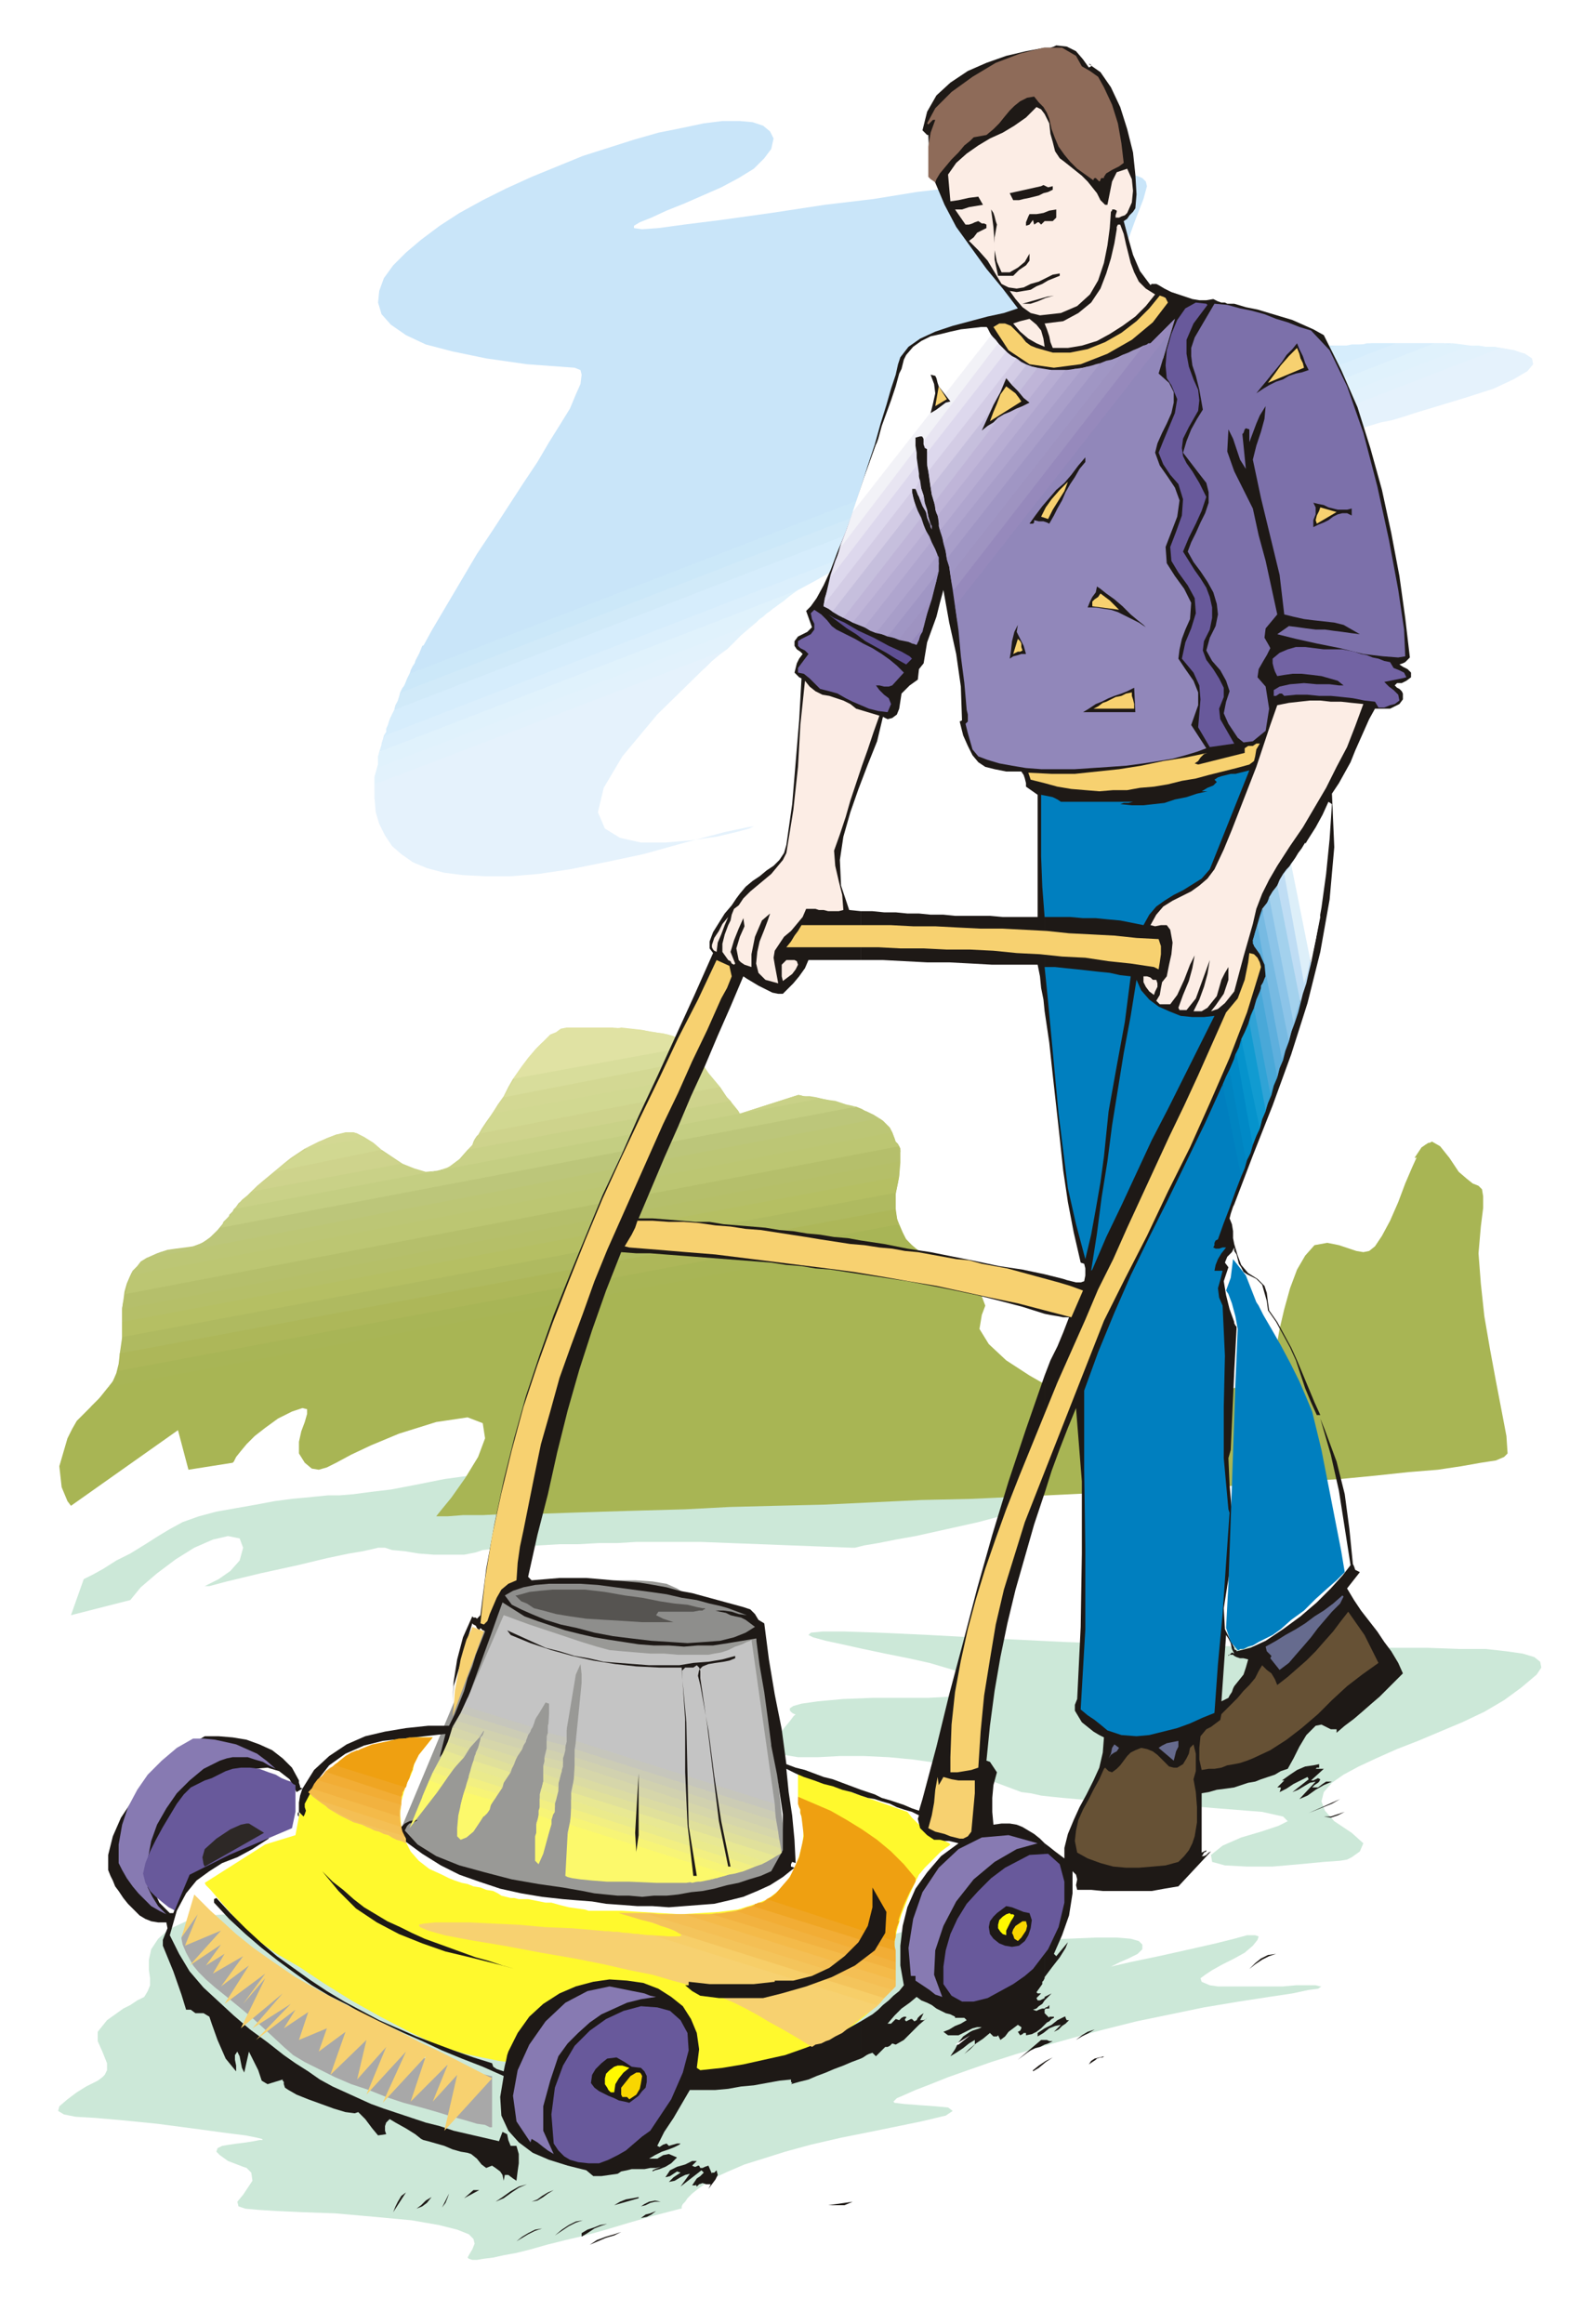 <svg xmlns="http://www.w3.org/2000/svg" fill-rule="evenodd" height="1.997in" preserveAspectRatio="none" stroke-linecap="round" viewBox="0 0 1372 1997" width="1.372in"><style>.brush0{fill:#fff}.pen1{stroke:none}.brush2{fill:#cce8d8}.brush3{fill:#a8b554}.brush19{fill:#e0e2a3}.brush20{fill:#c9e5f9}.brush21{fill:#cce8f9}.brush22{fill:#d1eaf9}.brush23{fill:#d6edfc}.brush24{fill:#dbeffc}.brush25{fill:#e0f2fc}.brush26{fill:#e2f2fc}.brush27{fill:#e5f2fc}.brush31{fill:#1e1916}.brush33{fill:#fcede5}.brush34{fill:#f7d170}.brush35{fill:#68599b}.brush37{fill:#9187ba}.brush50{fill:#7263a3}.brush52{fill:#007fbf}.brush65{fill:#666b8e}.brush66{fill:#665135}.brush67{fill:#877ab2}.brush68{fill:#fff900}.brush69{fill:#f9d600}.brush78{fill:#efa011}.brush79{fill:#c4c4c4}.brush90{fill:#fcf96b}</style><path class="pen1 brush0" d="M0 0h1372v1997H0V0z"/><path class="pen1 brush2" d="m112 1375 9-11 14-12 16-12 16-10 16-7 13-3 10 2 3 8-3 11-8 9-10 7-8 4-4 2h4l15-4 29-7 32-7 25-6 19-4 12-2 9-2 4-1h6l6 2 11 1 12 2 13 1h26l10-2 6-2 9-1 12-1 13-1 15-1 17-1h16l18-1h16l16-1h55l130 5h3l8-2 12-2 15-3 17-3 18-4 18-4 18-4 15-4 13-4 8-4 4-4-2-3-9-2-17-2-26-1-29-1H675l-20 1h-33l-14 1h-12l-10 1h-8l-5 1h-5l-1-1-2-1-4-3-5-2-6-2-8-1-8 1-10 2-13 3-17 2-20 3-21 2-20 1-16 2-11 1h-4l2-2 5-4 6-5 5-6 1-5-5-3-12-1-22 3-25 5-21 4-17 2-15 2-12 1h-10l-10 1-10 1-11 1-15 2-16 3-17 3-17 3-15 4-14 5-11 6-10 6-11 7-13 8-12 6-11 7-9 5-6 3-2 1-11 31 51-13z"/><path class="pen1 brush3" d="m93 1192 686-127 10 11 13 9 13 8 12 7 10 7 7 7 3 8-3 8-2 12 8 13 15 14 20 13 21 12 18 10 14 7 5 2 6-1 17-1 23-3 27-4 27-6 24-7 19-9 8-10 3-13 3-17 4-17 5-18 6-16 7-12 8-9 11-2 10 2 9 3 6 2 6 1 5-1 5-4 6-9 7-13 7-16 6-16 6-14 5-11 6-8 6-3 7 4 8 10 8 12 7 6 5 4 5 2 3 3 1 6v10l-2 16-2 23 2 26 3 28 5 29 5 27 5 26 4 21 1 15-3 3-7 3-13 2-17 3-20 3-25 2-28 3-31 3-34 2-36 2-38 3-39 2-42 2-42 2-42 2-43 2-44 1-42 2-42 2-42 1-39 1-38 2-36 1-34 1-31 1-28 1h-25l-20 1h-17l-13 1h-10l4-5 9-11 12-17 11-18 6-16-2-13-13-5-27 4-32 10-24 10-17 8-13 7-8 4-7 2-6-1-6-5-5-8v-10l2-9 3-8 2-7v-4l-4-1-9 3-12 6-11 8-9 7-7 7-5 6-4 5-2 4-1 1-38 6-9-34-92 65-3-4-5-12-2-18 7-24 4-8 4-7 5-5 5-5 5-5 4-4 4-5 4-5z"/><path class="pen1 brush3" d="m1242 991-26 4 6-9 6-4 7 2 7 7zm-452 84L78 1209l7-7 7-7 5-8 5-9 671-126 3 7 3 6 5 5 6 5z"/><path class="pen1" style="fill:#a8b556" d="M779 1065 93 1192l4-5 3-7 2-8 1-9 667-124 1 7 1 7 3 6 4 6z"/><path class="pen1" style="fill:#adb759" d="m773 1052-671 126v-4l1-3v-8l1-3 1-3v-8l665-124v16l1 6 2 5z"/><path class="pen1" style="fill:#afba60" d="m770 1039-667 124 1-7 1-7v-13l668-125-1 5-1 5-1 5v13z"/><path class="pen1" style="fill:#b5bf63" d="m770 1025-665 124v-24l668-127v11l-1 7-2 9z"/><path class="pen1" style="fill:#b5bf68" d="m773 1011-668 125v-12l1-6 2-6 665-127 1 2v12l-1 12z"/><path class="pen1" style="fill:#b5bf6b" d="m773 998-668 127 1-7 1-8 2-7 3-7 655-123 3 9 3 3 1 4-1 9z"/><path class="pen1" style="fill:#bcc672" d="m773 985-665 127 2-9 3-9 6-7 7-6h2l628-120 3 2 3 3 3 3 2 4 2 5 1 3 2 2 1 2z"/><path class="pen1" style="fill:#bcc675" d="m767 973-655 123 2-4 4-4 3-4 5-3 9-4 9-3 7-1 8-1 7-1 8-3 7-5 9-8 546-104 5 2 5 3 5 2 4 3 4 3 3 3 3 3 2 3z"/><path class="pen1" style="fill:#bcc67a" d="m756 961-628 120 10-5 8-2 9-1 8-1 7-2 9-5 8-8 10-12v-1l2-2 1-1 1-2 504-95 6 1 6 2 7 2 7 2 7 2 7 2 6 3 5 3z"/><path class="pen1" style="fill:#c4ce82" d="m736 951-546 104 1-2 1-3 2-2 3-3 4-5 4-6 6-5 5-5 129-24 7 3 6 3 7 1h8l7-1 7-4 8-6 7-8 226-42 3 5 3 3 1 2 1 1 50-16h1l4 1h5l6 1 8 2 8 1 9 3 9 2z"/><path class="pen1" style="fill:#c9d187" d="m705 944-504 95 4-4 3-4 5-4 4-4 5-4 4-4 5-4 5-4 92-19 9 6 9 6 10 4 10 3 10-1 10-3 10-7 10-12 1-3 1-2 2-3 3-2 206-40 6 9 6 7 4 5 1 2 50-16h1l4 1 6 1 8 1z"/><path class="pen1" d="m628 946-226 42 1-1 1-1 1-1 1-1 4-7 4-7 4-6 5-7 186-34 5 6 5 6 4 6 5 5zm-283 54-129 24 5-5 6-5 6-5 6-5 6-5 5-4 6-4 6-4 52-9 3 2 3 3 4 3 4 3 4 3 4 2 4 3 5 3z" style="fill:#ced38c"/><path class="pen1" d="m619 934-206 40 5-8 5-9 5-7 5-7 169-33 3 6 4 6 5 6 5 6zm-291 54-92 19 9-7 10-7 9-6 9-5 8-4 8-3 7-1 5-1 6 1 6 3 8 5 7 6z" style="fill:#d1d891"/><path class="pen1" d="m609 923-186 34 5-8 5-7 4-8 4-7 154-28h1l1 2 1 1 1 1 2 5 2 5 3 5 3 5zm-295 55-52 9 6-3 6-3 5-2 5-2 5-2 4-1 4-1h7l3 1 3 2 4 2z" style="fill:#d3d893"/><path class="pen1" style="fill:#d8dd9b" d="m602 910-169 33 5-9 5-8 5-8 5-6 121-23 8 3 7 3 6 3 4 5v2l1 1 1 2 1 2z"/><path class="pen1 brush19" d="m595 899-154 28 7-10 6-8 6-7 6-6 68-13 9 1 9 1 9 2 9 1 8 2 7 3 5 3 5 3z"/><path class="pen1 brush19" d="m574 889-121 23 4-6 4-5 4-4 4-4 4-4 5-2 4-3 5-1h39l12 1 12 1 13 2 11 2z"/><path class="pen1 brush20" d="M1037 301 359 564l12-22 13-22 13-22 13-22 14-21 13-20 13-20 12-18 10-17 10-16 8-13 5-12 4-9 1-8-1-4-5-2-41-3-35-5-29-6-23-6-17-8-13-9-8-9-3-10 1-10 4-11 8-11 11-11 13-11 16-12 17-11 20-11 20-10 22-10 22-9 22-9 22-7 22-7 21-6 20-4 19-4 16-2h15l11 1 9 3 6 5 3 6-2 9-6 8-9 9-13 8-15 8-16 7-16 7-15 6-13 6-10 4-5 3v2l7 1 14-1 22-3 32-4 43-6 46-7 42-5 37-6 34-4 30-4 26-3 23-3 19-1 17-1 14-1 11 1 9 1 6 1 5 2 3 3 1 4-3 11-7 18-8 22-6 24 1 24 10 20 24 15 40 7z"/><path class="pen1 brush20" d="m363 555 660-254h30L355 572l3-4 2-4 1-4 2-5z"/><path class="pen1 brush20" d="m359 564 678-263h34L352 579l2-3 2-4 1-4 2-4z"/><path class="pen1 brush20" d="m355 572 698-271h21l6-1 6-1h5L349 588l1-4 2-4 1-4 2-4z"/><path class="pen1 brush21" d="m352 579 719-278 5-1h5l5-1h5l5-1h15L345 595l1-3 2-4 2-5 2-4z"/><path class="pen1 brush21" d="m349 588 742-289h5l5-1h28L342 602l1-3 1-4 2-4 3-3z"/><path class="pen1 brush22" d="m345 595 766-297h28l4-1h5L339 610l1-4 2-3 1-4 2-4z"/><path class="pen1 brush22" d="m342 602 787-304h5l5-1h26L335 618l2-4 2-4 1-4 2-4z"/><path class="pen1 brush23" d="m339 610 809-313h9l5-1h9l4-1h8L332 626l2-4 2-4 1-4 2-4z"/><path class="pen1 brush23" d="m335 618 830-321 5-1h4l5-1h21L331 632l1-3 1-4 1-4 1-3z"/><path class="pen1 brush23" d="m332 626 851-331h34L328 639l1-3 1-4 2-3v-3z"/><path class="pen1 brush24" d="m331 632 869-337h33L844 447l-24 7-22 6-22 7-21 8-20 7-18 8-16 9-15 8-360 139 1-3 1-3 1-4 2-4z"/><path class="pen1 brush24" d="m328 639 889-344h32L895 433l-18 5-18 4-18 5-17 5-17 5-16 5-16 5-15 5-14 6-14 5-13 6-12 6-12 7-11 6-9 7-9 7-341 131v-3l2-3 1-4v-4z"/><path class="pen1 brush25" d="m326 646 360-139-7 5-6 5-6 4-5 4-3 2-3 3-3 2-3 3-326 125 1-3v-7l1-4zm518-199 389-152h8l4 1h7l4 1h7L939 422l-12 3-13 3-12 3-12 3-11 3-12 3-12 3-11 4z"/><path class="pen1 brush25" d="m325 653 341-131-2 1-1 1-1 1-7 5-6 5-6 5-6 5-315 122 1-3 1-3 1-4v-4zm570-220 354-138 8 1 7 1h7l6 1-295 115-11 2-11 3-11 2-11 3-11 2-11 3-10 2-11 3z"/><path class="pen1 brush26" d="m324 660 326-125-6 5-7 6-6 6-6 6-303 116v-6l1-4 1-4zm615-238 324-125 7 1h14l6 1-269 104-10 3-10 2-11 3-10 2-10 2-11 2-10 3-10 2z"/><path class="pen1 brush26" d="m322 667 315-122-6 7-7 6-6 5-6 5-290 112v-13zm660-254 295-115h7l6 1 6 1 5 1-238 92-10 2-10 3-10 2-10 3-11 2-10 3-10 2-10 3z"/><path class="pen1 brush27" d="m322 674 303-116-7 5-6 5-6 6-7 5-277 108v-13zm699-271 269-104 6 1 6 1 5 2 4 1-207 79-10 3-10 2-10 3-11 2-10 2-11 3-10 2-11 3z"/><path class="pen1 brush27" d="m322 680 290-112-47 46-30 36-16 27-5 21 6 14 13 8 18 4h21l23-2 21-3 17-4 11-3 4-2-6 1-19 4-34 9-36 10-33 7-30 6-27 4-24 2h-22l-19-1-16-2-15-4-12-5-10-7-8-7-6-9-5-10-3-10-1-12v-6zm741-287 238-92 10 3 6 4 1 5-5 6-12 7-17 8-25 8-33 10-10 3-9 3-10 3-10 2-10 3-10 3-11 2-10 3-10 2-11 3-10 2-10 2-11 3-10 2-11 3-10 2z"/><path class="pen1 brush2" d="M684 1473h-1l-2-1-2-2v-2l3-2 7-2 14-2 22-2 26-1h47l19-1 15-1 9-3 2-5-6-7-8-4-13-4-17-5-18-4-20-4-19-4-18-4-14-3-11-3-4-2 2-2 10-1h19l30 1 43 2 55 3 61 3 57 2 53 1 49 1h45l40 1h68l27 1h23l18 2 14 2 10 3 5 4 1 5-4 6-13 11-15 11-17 10-19 9-19 8-19 8-18 7-18 8-15 7-13 7-10 7-7 8-2 8 3 8 8 9 15 10 10 9-3 7-7 5-4 2-6 1-14 1-21 2-23 2h-22l-19-1-11-3-1-6 10-8 16-7 17-5 15-5 8-4-4-4-18-4-38-3-24-2-21-1-19-1-17-1-15-1-14-1-12-1-11-1-10-1-9-1-9-2-8-1-8-3-8-3-8-3-9-4-19-7-20-5-21-3-21-2-21-1h-21l-19 1h-17l-12-2-5-4-1-6 2-7 4-6 5-6 3-4 2-2zm-511 357-38-5-30-3-23-2-17-1-10-2-5-3 1-4 7-6 8-6 8-5 6-3 4-2 4-3 2-2 2-4v-6l-4-10-4-9v-8l8-10 7-5 7-5 6-3 6-4 6-3 3-5 2-5v-6l-1-7v-9l2-9 6-9 9-8 15-7 20-5 27-2h16l17-1 18-1h18l19-1 18-1h18l18-1h31l14 1h11l10 2 7 1 4 2 1 3-2 3-6 3-9 2-11 3-13 3-12 2-12 2-10 2-8 1-5 1v1l4 1h10l17-1 24-1 33-2 35-2 32-3 28-3 25-2 21-3 19-2 16-2 13-2 11-1 8-1h12l3 2 2 2 1 4v4l1 9 4 7 6 6 9 3 9 2h10l11-2 10-3 13-5 16-6 17-5 17-5 15-3 11-1 7 1-1 5-6 5-9 4-9 3h-5 1l10-1 21-2 36-2 39-2 32-1 24-1h18l12 1 7 2 3 3v4l-4 4-8 4-7 3-6 3-2 1 4-1 13-3 24-5 27-6 22-5 16-4 11-3h7l3 1-1 3-4 5-7 6-9 5-10 5-9 5-6 4-4 3 1 3 7 3 7 1h56l11-1h17l4 1h1l-3 2-8 1-14 3-20 3-26 4-30 5-29 6-29 6-28 7-26 7-25 7-24 7-22 7-20 7-17 6-15 6-13 5-9 4-7 3-3 3 1 1 8 1 13 1 14 1 11 1 4 3-6 4-21 5-39 8-30 6-26 6-22 6-19 6-16 5-14 6-11 5-8 5-7 5-5 4-4 4-2 3-2 2-1 2v2h-1l-23 6-21 6-20 6-18 5-17 4-16 4-14 4-12 3-11 2-9 2-8 1-6 1h-4l-3-1-1-1 1-2 3-5 2-5-1-4-4-4-10-4-16-4-23-4-32-3-34-3-28-1-22-1-16-1-11-1-6-2-1-4 5-6 8-12-1-7-4-4-3-1-13-5-7-5-3-3 1-3 4-2 6-1 7-1 8-1 6-1 5-1h3l-1-1-4-1-10-2-16-2-22-3z"/><path class="pen1" style="fill:#999996" d="m345 1571 82-196 1-1 3-1 5-2 6-3 7-2 8-2 8-1 9-1h11l13-2 16-1 16-1h16l15 1 12 2 9 4 8 5 10 4 10 4 10 3 9 3 7 2 5 2h2l16 48 17 161-2 2-4 4-8 6-10 7-12 7-13 6-16 4-16 2h-19l-21-2-23-2-23-2-22-2-18-3-15-2-8-1-8-2-11-3-14-5-14-5-14-5-12-5-8-3-3-1-17-21z"/><path class="pen1" style="fill:#a8a8a8" d="M423 1828h-2l-4-2-7-1-10-3-11-3-13-4-14-4-15-4-15-5-15-6-15-5-14-6-14-7-12-6-10-6-8-7-14-13-12-11-12-10-11-9-10-8-8-7-6-6-5-6-6-11-3-7-1-5v-1l7-20 4-13 3 3 9 8 12 12 15 15 16 15 16 15 15 13 12 9 12 7 16 9 18 8 19 8 18 8 15 6 12 4 7 2 5 1 6 2 7 1 7 2 6 2 5 1 4 1h1v44z"/><path class="pen1" style="fill:#fff92d" d="m713 1753-13 5-16 6-19 5-19 5-19 5-17 3-15 2h-15l-8-1h-21l-12-1-14-1-15-1-16-1-16-2-17-2-16-2-16-2-15-3-14-3-13-4-12-4-23-11-25-13-25-14-24-15-21-14-19-11-13-9-7-5-4-4-6-6-7-8-7-8-7-8-6-7-4-4-1-2 52-33 26-8 3-16 5-14 8-13 10-11 12-10 13-7 15-6 15-4 4-1 4-1h5l4-1h20l-4 5-4 5-4 5-4 8-1 5-2 5-3 6-2 5-3 11-1 11 1 11 3 11 5 10 7 8 9 7 11 5 6 3 5 2 6 2 5 1 5 2 6 1 5 2 6 1 4 2 3 2 4 1 4 1h3l4 1h8l5 1 5 1 5 1h5l7 2 8 2 7 1 7 1 3 1h28l17 1 17 1 17 1 17-1 16-1 16-2 16-5 10-4 9-7 8-9 6-10 4-11 3-11 1-12-2-11-1-3v-3l-1-2-1-3v-26l94 33 4 5 5 5 6 5 7 4 5 4 5 2 4 2 1 1-1 1-3 2-4 3-4 4-5 5-5 5-5 6-3 6-6 13-6 15-4 14-2 10v10l1 12v15l-1 1-4 5-5 5-8 8-8 7-10 8-10 7-11 6z"/><path class="pen1 brush31" d="m1061 261 10 3 10 2 10 3 10 3 10 3 9 4 9 4 9 5 15 30 14 32 11 35 10 36 8 37 7 37 5 36 4 34-2 2-2 2-2 1-3 1 3 2 4 2 3 3v4l-4 3-4 2h-4l-2 2 2 2 2 1 2 2 1 2v5l-3 4-4 2-4 2h-13l-5 9-4 9-4 9-4 9-4 10-5 9-5 9-6 9 2 46-4 45-8 45-11 44-14 44-16 44-17 43-16 42V261zm0 808 3 10 3 8 6 7 8 5 6 6 2 6 1 8 1 7 7 10 6 11 6 11 5 11 5 12 5 12 5 12 5 11h-3l-5-11-5-12-4-12-4-12-5-11-6-11-6-11-7-10-1-8-2-7-2-7-5-5-4-2-4-2-3-2-2-4-2-3-1-4-1-4-2-3v-6zm0 67v43l2-37v-2l-1-1-1-2v-1zm0 280v1l1 1h1v1l12-3 13-6 15-10 15-11 14-12 12-12 10-11 7-9-5-32-5-32-7-31-9-31 4 10 10 27 7 28 4 30 3 30 1 2 1 3 2 1 2 1-11 14 6 10 6 9 7 9 7 9 6 9 6 8 6 10 4 9-7 7-6 6-7 7-7 6-8 7-7 6-8 6-7 6v-3h-5l-4-2-4-2-5 1-8 8-6 10-5 10-5 9-6 2-5 3-6 2-6 2-5 2-6 1-6 2-6 2v-87l4-5 4-5 2-6 2-7-4-1h-3l-3-1-2-1v-7zM936 58l2-1v-1l-1-1h-1l10 7 9 13 8 17 6 19 5 20 2 19 1 17-1 12-2 3-3 3-2 3-3 2 4 15 4 14 6 14 9 12 1-1h4l2 1 5 3 6 3 6 2 6 2 6 2 6 1h6l6-1 2 1 2 1 3 1h3l2 1h6v774l-1 2-1 3-1 3-1 4 2 5 1 6v6l1 5v6-3l-2 4-4 4-2 5 3 4-4 12 2 12 3 12 4 11v43l-3 67-2 7 1 23 2 23v23l-1 23-3 18-3 19 1 18 8 16v7l-1-1h-3l-1 1v-1h1l1-1 1-1 2 1-2-4-1-5-2-4-2-3-4 57 6-3 1-2 2-3 1-3 1-2v87l-7 1-8 1-7 2-6 1v51l4-2v1l-2 1-1 2-1 1h2l2-1 2-2 2-1-28 30-12 2-11 2h-42l-10-1h-12l-1-4 1-5-1-4-3-3v19l-3 19-6 17-7 16 2 2 10-12-2 5-5 8-7 9-6 8v-115l4 3 5 4 4 3 4 3v-9l3-12 5-12 5-11 6-11 6-12 5-11 3-13 1-13-4-2-5-3-5-4-5-4-3-5-3-5v-5l2-5 3-62 1-63v-62l-5-63-7 17-7 18-7 19-6 19v-101l5-13 6-12 5-12 5-13h-5l-5-1-6-1-5-1v-34l4 1 4 1 4 1 4 1 3 1 4 1 4 1h4l3-1 1-5v-6l-1-4-3-1-6-26-5-26-4-27-3-28-3-27-3-27-3-28-4-27V41h5l3-1 2-1 9 1 8 4 6 7 5 7zm-38 1658 6-3-1 1-2 2-1 1-2 2v-3zm0 10 1-1h1l1-1 1-1v3h-3l-1 1v-1zm0 4 4 4v-1h4v1l-2 1-2 2-2 1-2 2v-10zm0-31v1l-1 2-1 1v2l-5 7 1 1h3l1-1-5 5 1 2h2l2-1 2-1v-1 3l-2 3-3 2-2 2-3 1 3 1 2-1 3-1h2v14l-3 3-4 3-4 2-5 1v-2h-2l-1 1-2 1-2-3 2-1 1-2v-1l-3-2-4 3-4 3-3 4-4 3-2-4-1 1h-3l-3-3-6 5-6 4-6 5-6 6 2-2 5-4 4-4v-4l-5 3-5 4-6 4-5 3 4-6 3-6 4-5 6-4 2-1 3-1 3-1 2-1h-4l-4 1-4 2-4 2-4 2h-9l-4-3 5-2 5-3 5-2 5-3-2-2h-8v-1l-4-2-4-1-4-2-4-2-4-3-4-2-5-2-4-3-6 5-7 5-6 6-6 7h3l2-2 2-2 3 1 1-1 1-1 2-1h2v1l-1 1v1l1 1 2-1 2-1h1l2 2 2-1 1-2 2-2 3-2-3 6h3l2-1 1-1-7 6-6 6-7 7-7 4-3-1-1 1-1 1-2 1h-2l-8 8-3-3-3 1-2 1-3 2-2 1v-32l5-3 5-3 5-4 4-4 5-4 4-4 5-4 4-5-3-17v-17l2-17 4-16 7-16 10-14 12-14 15-11-4-1-4-1h-4l-4-1h-5l-3-2-3-2-3-3-3-3-1-4-1-4 1-3-6-3-7-2-6-2-6-3-7-2-6-2-6-1-6-2v-5l6 2 6 2 6 3 7 2 6 2 6 2 7 3 6 2 3-10 12-45 11-45 12-45 12-46 13-46 14-46 15-45 16-46v101l-9 27-8 28-8 28-7 29-6 29-5 29-4 30-3 30 3 1 2 3 2 3 2 3-3 11-1 11v12l1 11 7-1h7l6 1 5 2 5 3 5 3 5 4 4 4v115zM740 419l6-19 6-18 5-18 5-16 4-14 4-12 2-9 2-6 7-9 10-7 13-6 15-5 15-4 15-4 14-3 12-4-13-17-14-17-13-18-13-18-10-19-8-19-5-20-1-21h-1l-2-2-1-1-1-1 4-16 8-14 12-11 15-10 16-7 17-6 17-4 16-3v828l-1-10-2-10-1-10-2-10h-39l-18-1-19-1h-19l-19-1-19-1h-19V419zm158 676v34l-19-6-19-5-20-5-19-4-20-4-21-4-20-3-20-3v-29l20 3 20 4 20 3 20 4 20 4 19 4 20 3 19 4zm-158 674-8 3-7 3-8 3-7 3-8 3-7 3-8 2-7 2 1-1-1-1v-2l-10 1-11 2-11 2-11 1-11 2-11 1h-22l-7 12-7 12-8 12-6 12 2 1 3-2 3-1 2 2 7-2h3l-1 1-4 2-5 2-6 2-6 3-5 3h7l5-3 5-1 7 3-5 5-5 3-5 2-4 1-2 1v-1l2-1 5-2-4 1h-5l-5 1h-11l-4 1-5 1-3 2-7 1-7 1h-7l-6-5-16-4-16-5-14-6-12-9-9-10-6-13-1-16 3-18-18-8-18-7-17-7-17-8-16-7-17-8-16-7-15-9-16-8-15-9-14-10-15-11-14-11-14-12-14-13-13-14v-3l2-1 12 13 13 13 13 12 14 12 14 10 14 10 15 10 15 9 15 8 15 8 16 7 16 7 16 6 16 6 17 6 16 5 1 3 3 2 3 1 3 1 1-5 1-4 1-5 1-3 8-16 10-14 12-11 14-9 14-6 15-4 14-2 15 1 14 2 13 5 11 7 10 8 7 11 5 12 2 14-2 16 3 2 19-2 18-3 18-4 18-4 17-6 16-6 16-8 16-9v32zm0-226v-5l-8-3-8-3-8-3-8-2-8-3-8-3-8-2-8-3-4-30-6-30-5-30-4-31-5-3-3-5-4-4-6-2-11-3-11-3-11-3-11-3-11-2-11-3-11-2-12-2-11-1-12-1-11-1-12-1h-23l-12 1-12 1-3-3 8-36 9-35 8-36 9-36 10-35 11-34 12-34 13-33 13 1h12l13 1 13 1 13 1 13 1 13 1 13 1 13 1 13 1 13 2 13 1 12 2 13 1 13 2 13 2v-29l-11-2-12-1-12-2-11-1-12-2-12-1-12-2-12-1-12-1-12-1-12-2h-12l-12-1-12-1-13-1h-12l11-26 11-26 12-27 11-26 12-26 11-26 11-25 11-26 3 2 5 3 5 3 6 3 6 3 5 1h4l3-3 6-6 5-6 5-7 3-7h45V419l-6 19-7 19-7 17-6 16-6 13-6 11-5 7-4 4 5 14-4 4-4 2-4 2-3 4v4l2 3 3 2 2 2-3 4-2 4-1 4-1 4 1 1 1 1 2 2 2 1-2 36-3 36-3 36-5 35-2 7-4 6-5 5-6 4-6 5-6 4-6 5-5 6-3 4-4 6-6 7-5 8-5 8-3 8v6l3 4-16 36-16 35-16 35-16 34-15 34-16 34-14 34-14 34-14 35-12 34-12 36-10 36-9 36-8 38-7 38-5 40-3 3-1-1h-2l-1-1-8 18-5 19-3 19-1 18 1-14 6-20 6-21 4-13 1 1 2 1 1 2 2 2 1-2 1 1 1 1h1l1 1-4 10-4 10-3 10-4 10-3 11-4 10-4 10-5 10h-18l-19 2-18 3-17 4-16 7-15 10-13 12-10 16-2-1v-1l-1-3v-2l-6-11-8-8-9-7-11-5-11-4-12-2-12-1h-12l-12 7-13 9-13 11-12 13-12 15-10 15-7 16-4 16v13l2 5 2 4 2 5 3 4 4 6 4 5 5 5 5 5 5 3 5 2 6 1h7l1 5-2 5-2 5v5l9 22 7 20 4 13h4l4 3h7l5 3 2 6 5 14 7 16 9 11v-5l-1-5v-4l2-3 2 4 1 5 1 5 2 4 4-18 8 16 3 9 5 3 13-4v1l1 1v2l1 3 3 2 7 4 10 4 11 4 11 4 10 3 8 1 3-1 6 6 6 8 5 6 7-1-1-3v-4l1-3 3-3 5 3 9 5 8 5 5 4 2 1 4 1 7 2 7 2 7 3 7 2 6 1 3 1 5 4 4 5 4 3 5-2 3 2 4 3 2 3 1 5 1-5h3l4 3 3 2 1-8 1-7v-8l-2-7h-5l-2-5-1-5-4-2-3 8-13-3-13-3-13-3-12-4-12-3-12-4-12-4-12-4-11-4-11-5-11-5-11-5-11-6-10-7-11-7-10-7-14-11-15-11-14-12-13-12-13-12-12-14-9-15-8-16 6-21 8-15 9-11 11-8 11-7 13-5 13-7 14-9v-3l-9 3-9 3-9 3-9 4-8 5-9 4-8 6-8 6-13 33h-3l-9-9-5-11-1-11 2-13 5-13 8-14 10-12 11-12 12-11 13-8 13-7 13-3 12-1 10 3 9 7 6 11 5-3-2 6-1 6v14-2l-1-1v-2l1-1 4 4 1-2 1-3-1-3v-3l10-19 11-14 14-10 16-7 16-4 18-2 18-2 18-2-5 20 5-6 7-13 8-19 8-23 8-22 8-22 6-17 4-11 19 12 11 4 12 4 12 4 12 3 13 3 12 2 13 2 13 2 13 1h13l13 1 12-1h13l13-2 12-2 12-2 3 23 4 23 3 22 3 23v1l5 25 5 34v31l-10 18-9 4-10 3-9 3-10 2-11 3-10 2-10 1-11 2-10 1h-11l-10 1-11-1h-10l-10-1-10-1-10-2-17-3-21-3-23-4-23-6-22-6-20-8-16-10-11-12 2-4 2-2 4-1 3-2h-3l-4 1-4 2-3 3v3l1 3 1 3 1 3 15 11 16 10 16 8 17 6 18 6 18 4 18 3 18 2 12 1 13 1 12 2 14 1 13 1h13l14 1 13-1 13-1 13-1 13-3 12-3 12-5 11-5 11-7 10-8-3-1v-2l1-2 3 1-1-20-2-21-3-20-2-20 8 4 7 3 9 3 8 3 8 2 8 3 8 2 8 3z"/><path class="pen1" style="fill:#8e6b59" d="m925 48 5 9 7 4 7 5 5 9 7 15 5 16 3 17 2 17-4 3-6 3-5 3-2 3v1h-2l-1 1v1l-1 1-3-3h-1l-1 1v1l-7-5-7-5-6-6-5-6-5-7-3-7-3-8-2-9-2-5-3-5-4-4-4-5-6 1-6 3-5 4-4 4-5 6-4 5-5 5-6 5-11 2-3 3-5 4-5 6-6 6-5 6-5 6-3 5-1 3-1-1-3-2-2-2v-26l2-12 4-11h-2l-2 2-2 2-1-1 7-13 14-14 18-13 20-12 21-8 20-5h16l12 7z"/><path class="pen1 brush33" d="m902 106 1 9 2 7 2 8 4 6 4 3 5 4 5 4 5 4 5 5 4 5 4 5 3 6 1 1 2 2 1 1h2l2-10 2-10 4-8 9-3 4 9 1 10-1 10-4 9-2 2-3 1-2 1h-3v-2l1-3v-1l-2-1h-2v1l-1 1-1 14-2 15-3 15-5 15-7 12-11 10-14 6-18 2-8-2-7-5-6-7-5-7 6 1 6-1 6-1 5-3 5-2 5-3 5-2 5-2v-2l-6 1-6 3-6 3-7 2-6 3-6 1-7-1-6-3-6-10-6-10-8-9-8-8 4-3 3-4 4-2 4-2v-3l-2-1h-2l-3-2-3 1-2 1-3 1h-3l-9-13h6l6-2 6-1 6-1-4-7-8 1-9 2-7 1-2-23 7-10 9-8 10-7 10-6 11-5 10-6 10-7 9-9 4 2 3 4 2 4 2 4z"/><path class="pen1 brush31" d="M905 160v3l-4 2-4 1-4 2-4 1-4 1-5 1-4 1h-5l-3-6 27-6 2-1 2 1 2 1 4-1zm-48 33-2 11v11l2 10 4 9h7l7-4 6-5 4-7v6l-3 4-6 4-5 5h-13l-3-14v-14l-1-14-2-15 2 3 1 3 1 4 1 3zm51-13v7l-3 3h-7l-3 3-1-1-1-1h-1l-3 2-1-4-3 4-3 1v-3l2-5 1-2h6l6-1 5-2 6-1z"/><path class="pen1 brush33" d="m963 193 3 8 2 9 2 8 2 8 3 8 4 8 6 6 8 5-8 10-9 9-11 8-11 7-11 6-13 4-12 2h-13l-2-5-1-5-2-6-2-5 16-2 13-7 11-9 8-12 5-13 4-13 3-13 2-12v-2l1-2h2z"/><path class="pen1 brush31" d="m906 254-7 2-7 3-6 2h-7l7-2 7-2 7-2 6-1z"/><path class="pen1 brush34" d="m1004 260-13 17-18 15-21 12-23 9-23 3-21-3-18-12-13-20 5-3h5l5 2 4 4 5 5 4 5 4 3 5 2 14 4h15l15-3 15-6 14-8 13-10 11-11 9-11 3 1 2 1 1 2 1 2z"/><path class="pen1 brush35" d="m1038 262-12 16-6 14v12l2 11 4 11 4 9 1 9-1 9-8 14-5 10-1 8 1 7 3 6 5 7 6 10 6 12-4 12-5 11-6 12-5 12 5 8 5 8 5 7 5 8 3 8 2 9v9l-2 10-5 10-1 8 3 8 6 8 5 8 4 8v8l-4 10 1 9 4 7 4 7 4 7-21 3-10-17 1-12 1-12-1-12-5-11-10-12 3-14 5-12 4-13-1-13-6-11-8-11-6-10-1-12 5-13 5-14 1-14-4-13-7-8-6-9-4-10 4-10 5-12 5-12 2-12-5-12-4-6-1-11 1-13 4-14 5-12 7-10 9-5 9 1 1 1z"/><path class="pen1" style="fill:#7c70aa" d="m1208 564-6 1-13-1-17-2-20-5-20-4-18-4-12-3-4-1 10-7 8 1 7 1 8 1h8l7 1 8 1 7 1 8 1-7-4-7-4-8-2-9-1-9-1-8-1-9-2-8-2-4-34-8-33-8-33-7-33 3-12 4-12 3-11 1-11-5 8-3 7-3 8-3 8v-11l-3-1-1 1-1 3-1 1 3 30-5-8-3-9-3-9-4-8-1 19 6 17 8 16 8 16 5 23 6 22 5 23 5 23-5 6-5 6-1 8 4 7 1 2-3 6-3 5-4 7-1 7 7 8 3 19-3 19-11 9-8 1-5-4-4-6-4-6-4-9 2-10 3-9-3-9-5-9-7-8-5-9 3-11 5-10 2-10-1-9-3-10-5-9-6-9-6-8-5-9 3-8 4-8 4-9 4-8 3-9v-9l-2-8-7-9-13-17 3-10 4-10 5-9 5-8-3-17-3-12-3-9-1-8v-7l3-9 7-12 10-17 11 1 11 3 10 2 11 3 10 4 10 3 10 4 10 3 16 17 15 31 14 40 12 46 10 46 8 43 5 34 1 23z"/><path class="pen1 brush37" d="m821 521 186-237-11 37 9 8 4 8v9l-2 9-4 9-4 8-4 9-2 8 4 11 7 10 6 9 4 11-2 14-5 13-5 13 1 14 7 11 8 11 6 12-1 14-4 9-3 8-2 9-1 8 6 9 7 10 4 10v11l-6 17 13 20-8 3-10 3-11 3-12 2-13 2-15 2-14 1-15 1-15 1h-29l-13-1-12-2-11-2-10-3-8-3-5-6-2-7-2-7-2-8 2-2v-6l-1-4-2-23-3-23-2-22-3-21z"/><path class="pen1 brush37" d="M1000 308 823 534l-1-7-1-7v-7l-1-6 163-210h2l1-1 1-1h2l21-21-10 34zM783 552l11-13-1 4-2 3-1 4-2 4h-1l-1-1-2-1h-1z"/><path class="pen1" d="M1007 284 821 521l-1-7-1-7-1-6-1-7 148-189 6-2 6-3 6-3 6-2 21-21-3 10zM773 549l28-35-3 10-3 10-3 10-4 10-4-1-4-2-4-1-3-1z" style="fill:#9689bc"/><path class="pen1" d="M983 297 820 507l-2-7-1-6-1-7-2-7 132-168 5-2 5-1 5-2 4-2 5-2 4-2 5-2 4-2zM794 539l-11 13-5-1-5-1-5-2-5-1 44-56-3 12-3 12-4 12-3 12z" style="fill:#9e93c1"/><path class="pen1" d="M965 305 817 494l-1-7-2-6-1-7-2-7 120-151 4-1h4l4-1 5-2 4-1 4-2 5-2 4-2zM801 514l-28 35-5-1-5-2-5-1-5-1 53-67 1 2v5l-1 7-1 8-2 7-2 8z" style="fill:#a096c4"/><path class="pen1" d="M946 312 814 480l-1-6-1-6-2-6-2-6 108-138h4l4-1h3l4-1 4-1 4-1 3-1 4-1zM807 491l-44 56-5-2-5-2-5-2-5-2 57-73 3 5 2 4 1 5 1 4v7z" style="fill:#a89ec9"/><path class="pen1" d="M931 316 811 467l-1-6-1-6-2-6-1-6 98-125h13l7-1 7-1zM806 477l-53 67-5-2-5-3-5-2-5-2 63-79 3 5 2 5 3 6 2 5zm-6-26v-1l1 2v3l1 3 1 2-1-2-1-3-1-2v-2z" style="fill:#afa5ce"/><path class="pen1" d="M916 318 808 456l-1-4v-6l-1-3-1-2-1-3v-3l-1-3 89-116 6 1 6 1h12zM800 466l-57 73-5-2-5-2-4-2-4-2 66-85 2 5 3 5 2 5 2 5zm-4-26 1-1 1 5 1 5 2 6 2 5-2-5-2-5-2-5-1-5z" style="fill:#b7add3"/><path class="pen1" d="m904 318-98 125-2-6-1-6-2-6-1-6 82-105 5 1 6 2 5 1h6zM800 450v1l-2-5-2-6-3-5-2-5 3-4 1 6 2 6 1 6 2 6zm-4 6-63 79-4-3-4-2-5-3-4-2 71-91 2 5 3 6 2 6 2 5z" style="fill:#bfb5d8"/><path class="pen1" d="m892 316-89 116-2-7-1-7-1-7-1-6 76-97 4 3 4 2 5 2 5 1zm-95 123-1 1-2-5-2-5-3-5-2-5 3-7 2 7 2 6 1 7 2 6zm-6 7-66 85-4-2-5-3-4-3-4-2v-1l76-98 1 6 2 6 2 6 2 6z" style="fill:#c6bfdd"/><path class="pen1" d="m882 314-82 105-1-7-1-8-1-7v-8l68-87 4 4 5 3 4 3 4 2zm-88 112-3 4-1-3-1-2-1-3-1-2h-3v3l1 4 1 4 1 3-71 91-2-1-2-1-2-1-2-1 1-7 2-6 2-6 2-7 73-95 1 7 2 6 1 7 2 6z" style="fill:#d3cce5"/><path class="pen1" d="m874 308-76 97-1-5v-14l-2-1-1-3v-3l64-84 4 4 4 4 4 3 4 2zm-84 105-3 7h-3v2l-76 98 3-13 3-13 4-12 5-12 64-84 1 7 1 7 1 7v6z" style="fill:#ddd8ed"/><path class="pen1" style="fill:#e8e5f2" d="m865 302-68 87v-3l-3-4v-5l-2-3-5 2v7l1 6v11l-73 95 4-14 4-14 5-13 5-14 119-152 4 4 3 4 3 3 3 3z"/><path class="pen1" style="fill:#f2f2f7" d="m858 295-64 84v-2l-1-2h-2l-4 1v10l-64 84 5-15 5-15 5-15 5-15 101-129h4l2 4 3 4 2 3 3 3z"/><path class="pen1 brush0" d="M852 288 733 440l5-15 5-15 5-14 5-14 78-98 4-1 5-1 4-1h4l1 1 1 2 1 2 1 2z"/><path class="pen1 brush0" d="M844 281 743 410l4-11 4-11 4-11 3-11 4-11 4-11 4-12 3-11 2-4 1-4 1-4 2-4 6-7 7-5 8-4 9-2 8-2 9-2 9-1 9-1z"/><path class="pen1 brush33" d="m898 298-7-3-7-4-7-6-6-7 3-1 3-1 4-1 4-1 6 5 4 5 2 7 1 7z"/><path class="pen1 brush31" d="m807 332 10 13-4 1-4 3-4 3-5 3 2-8 2-9-1-8-3-8 4 1 1 2 1 4 1 3zm78 14-6 3-5 2-6 3-5 2-5 3-4 4-5 3-5 4 5-11 5-11 6-11 5-12 5 6 5 5 5 6 5 4zm240-28-6 2-5 1-6 2-5 3-6 2-6 3-5 3-6 4 4-5 5-6 4-5 5-6 4-5 4-6 5-5 4-5 2 5 3 6 2 6 3 6z"/><path class="pen1 brush34" d="m878 345-27 17 3-8 3-7 3-8 5-7 4 3 4 3 3 4 2 3zm243-29-31 13 6-8 5-7 7-8 7-7 2 5 1 4 2 4 1 4zm-317 33 3-17 7 11-10 6z"/><path class="pen1 brush31" d="m933 397-5 6-4 7-4 6-4 7-3 7-4 7-3 6-4 7-2-1-3-1h-4l-4-1v2l-1 1h-3l5-7 6-8 6-7 6-7 7-6 6-7 6-8 6-7v4z"/><path class="pen1 brush34" d="m901 446-6-2 4-8 5-7 7-8 7-7-3 8-5 8-5 8-4 8z"/><path class="pen1 brush31" d="M1162 437v6l-4-2h-4l-4 1-4 2-4 3-4 2-5 2-4 2v-6l2-5v-6l-2-4 4 1 5 1 4 2 4 1 4 1h8l4-1z"/><path class="pen1 brush34" d="m1132 450-1-3 1-4 2-4 1-3 14 4-17 10z"/><path class="pen1 brush31" d="m935 522 2-5 2-4 3-4 1-5 3 2 5 4 7 5 7 6 7 7 6 5 5 4 2 2-6-4-6-3-6-3-6-3-6-2-7-1-6-1h-7z"/><path class="pen1 brush0" d="m827 619-2 1 3 12 4 9 4 8 5 6 6 4 8 2 10 2h13l2 3 1 3 1 4v3l10 7v105h-30l-11-1h-30l-10-1h-11l-10-1h-10l-10-1h-10l-10-1h-10l-10-1-7-21-1-22 3-20 6-21 7-20 8-21 8-20 5-21 4 2 4-1 4-3 2-5 2-13 7-7 7-5 1-9 4-5 1-6 1-6 1-6 4-11 4-11 3-12 3-11 5 28 6 27 4 28 1 29z"/><path class="pen1 brush34" d="m962 524-23-3v-4l2-2 3-2 2-3 4 3 4 3 4 4 4 4z"/><path class="pen1 brush50" d="m719 541 8 4 8 4 7 4 8 4 8 5 7 5 6 5 6 6-10 11-3 1h-4l-4-1h-3l3 4 4 4 4 3 2 5-3 7-8-1-8-2-7-3-7-3-6-3-7-4-7-2-8-2-5-5-4-4-5-4-5-1v-4l3-4 3-4 3-4-3-3-4-2-2-2v-4l3-2 4-2 4-2 3-4v-5l-2-4-1-5 3-3 6 4 5 5 4 5 4 3z"/><path class="pen1" style="fill:#5e4f93" d="m784 566-5 5-9-5-8-5-9-5-9-5-8-6-8-5-8-6-8-6 5 3 9 4 12 7 13 6 13 7 11 5 7 4 2 2z"/><path class="pen1 brush31" d="m868 566 1-6 1-9 2-8 3-6-1 6 3 6 3 6 2 7h-4l-3 1-4 1-3 2z"/><path class="pen1 brush34" d="m879 559-2 1h-2l-2 1-2 1 4-13 2 2 1 2v3l1 3z"/><path class="pen1 brush50" d="m1195 569 3 5 5 2 4 2 2 4-4 1-5 1-5 1-5 1 4 4 4 3 4 4 1 5-4 3-4 1-5 2h-5l-3-5-9-1-10-2-9-1-10-1h-10l-10-1h-10l-10 1-2-2h-2l-3 2h-2v-5l5-3 9-2 12-1 11 1h11l8 1h4l-5-4-7-2-7-2-8-1-9-1h-8l-7 1-6 1-2-4-1-3-1-4v-4l6-5 7-3 7-2h8l8 1 8 1h16l5 1 5 1 6 2 5 1 5 2 5 1 5 2 5 1z"/><path class="pen1 brush33" d="m736 609 20 6-5 14-5 15-5 14-5 15-5 15-4 14-5 15-5 14 1 13 3 13 3 12 1 13-4 1h-9l-4-1h-4l-3-1h-8l-3 7-5 6-5 6-6 5-4 6-4 6-1 6 1 6 3 16-11-3-6-6-2-8 1-10 2-9 4-10 3-8 2-6-7 6-6 14-3 15v11l-3-1-3-1-3-2-2-2-2-10 3-10 4-9-1-7-4 9-4 10-3 10 4 10-1 1-2-1-1-2-2-1-5-7v-7l2-8 3-8 2-4 1-5 2-5 4-3 4-6 6-6 6-5 6-5 6-5 5-6 5-6 3-6 6-37 4-37 2-36 4-38 4 5 5 4 6 3 6 1 6 2 6 2 6 3 5 4z"/><path class="pen1 brush31" d="M976 612h-45l5-3 6-4 5-2 6-3 5-2 6-2 5-2 6-3 1 21z"/><path class="pen1 brush34" d="M975 609h-35l4-2 4-3 3-1 4-2 4-2 5-1 4-2 5-1v3l1 3 1 4v4z"/><path class="pen1 brush33" d="m1098 744-7 12-6 12-5 13-3 13-4 14-4 14-4 15-4 15-4 5-4 5-6 5-6 2 4-5 7-10 4-12v-11l-3 5-3 6-2 7-2 7-4 5-4 5-5 3h-7l5-10 4-11 3-11 2-12-4 11-4 11-4 11-8 10h-6l-1-2 4-11 5-12 3-11 2-11-4 8-5 13-6 13-6 8h-9l-3-3 3-5 1-6 1-5 4-5 2-10 2-9 1-10-2-11-3-4h-5l-5 1-4-1 5-9 6-7 8-5 8-4 8-4 7-5 7-6 6-8 8-17 7-17 7-18 7-18 7-18 6-18 6-18 6-17 10-2 9-1 9-1h9l9 1h9l9 1 10 1-7 19-7 18-9 17-9 18-10 17-10 17-11 16-11 17z"/><path class="pen1 brush34" d="m1083 639-3 5-1 6-1 4-4 3-11 3-12 3-12 3-11 3-12 2-12 3-12 2-12 1-11 2h-12l-12 1-12-1-12-1-12-2-11-3-12-3-2-6 20 1h20l19-2 19-2 19-3 19-4 19-3 19-4-3 1-3 3-2 3-3 2 3 1 40-10v-4l3-2h4l3-2h3z"/><path class="pen1 brush52" d="m983 795-10-2-10-2-11-1-10-1h-11l-11-1h-22l-2-26-1-26v-53l5 1 5 1 4 2 3 2h65-3l-4 1h-4l-3 1 10 1h10l9-1 9-1 9-3 10-2 9-3 9-2h-5l5-3 5-2 3-3-2-2 3-2 3-1 4-1 4-1h4l4-1 4-1 4-1-34 85-7 8-8 5-8 5-8 4-8 5-7 5-6 7-5 9zm68 137 16 79-5 13-5 14-5 13-5 14-2 1-1 2v2l-1 2 2 1h3l3-1h3l-4 5-3 5-2 5-1 5h7l-2 8-2 7 1 8 3 7 2 43-1 44v44l4 44 1 3-3 43-3 44-4 43-3 42-10 4-11 5-11 4-12 3-12 3-11 1-13-1-12-4-6-5-5-4-6-4-6-5 4-69v-69l-1-68v-68l12-33 14-34 14-32 16-33 16-32 16-33 16-33 15-33z"/><path class="pen1 brush52" d="m1061 1024-15-80 3-6 3-6 3-6 2-6 14 77-2 7-3 7-2 6-3 7z"/><path class="pen1" style="fill:#0084c1" d="m1067 1011-16-79 3-7 3-6 3-7 3-6 14 78-2 7-3 6-2 7-3 7z"/><path class="pen1" style="fill:#0089c6" d="m1071 997-14-77 3-7 2-7 3-6 2-7 16 77-3 6-3 7-3 7-3 7z"/><path class="pen1" style="fill:#0593cc" d="m1077 984-14-78 3-7 3-6 2-7 3-7 14 75-3 7-2 8-3 7-3 8z"/><path class="pen1" style="fill:#119bd1" d="m1083 970-16-77 3-6 3-7 2-7 3-7 14 74-2 7-2 8-3 7-2 8z"/><path class="pen1" style="fill:#30a3d6" d="m1088 954-14-75 2-7 3-7 3-7 2-7 14 75-3 7-2 8-3 7-2 6z"/><path class="pen1" d="m1092 940-14-74 2-7 3-7 2-6 3-7v-4l14 75-2 7-2 8-3 7-3 8zm-11-145 6 33-3-7-4-6-3-4v-3l1-3 1-4 1-3 1-3z" style="fill:#49a8d8"/><path class="pen1" style="fill:#5eafdd" d="m1098 926-14-75v-4l2-3 1-3 1-2-1-10-4-9-5-7-1-5 2-7 2-7 2-7 2-6 23 114-3 8-2 8-3 7-2 8z"/><path class="pen1" style="fill:#77bae2" d="m1102 910-14-75v-6l-1-1-6-33 2-6 3-6 3-6 2-6 21 108-2 8-2 7-3 8-3 8z"/><path class="pen1" style="fill:#8cc4e8" d="m1108 895-23-114 4-5 3-5 3-5 3-5 20 101-2 8-3 9-3 8-2 8z"/><path class="pen1" style="fill:#a3d1ed" d="m1112 879-21-108 3-5 4-5 3-5 3-5 17 94-2 8-2 9-3 9-2 8z"/><path class="pen1" style="fill:#bfddf4" d="m1118 862-20-101 2-5 3-5 3-4 4-4 17 85-2 8-2 9-3 9-2 8z"/><path class="pen1" style="fill:#ddeff9" d="m1121 845-17-94 3-4 3-5 3-4 4-4 14 74-2 9-3 9-2 10-3 9z"/><path class="pen1 brush0" d="m1127 828-17-85 3-5 3-5 3-4 3-5 13 64-2 10-2 10-2 10-2 10z"/><path class="pen1 brush0" d="m1131 808-14-74 7-12 7-11 6-11 5-11 3 2-2 30-3 30-4 29-5 28z"/><path class="pen1 brush33" d="m616 818-2-1-1-1-1-2v-2l2-6 4-6 3-6 5-6-3 7-3 8-3 7-1 8z"/><path class="pen1 brush34" d="m996 807 2 6v7l-1 7-1 6-4-2-20-3-19-2-20-3-20-1-19-2-20-1-20-2-20-1h-20l-20-1h-20l-19-1h-79l4-5 3-5 3-4 3-5h77l19 1h19l19 1 20 1h19l19 1 19 1 19 2 20 1 19 1 19 2 19 1zm88 24-12 39-15 39-17 39-17 38-19 38-18 38-19 37-18 36-57 145-11 28-9 29-9 29-7 30-5 30-5 31-3 31-2 31-6 2-6 1-6 1h-6v-13l1-28 3-28 5-27 6-27 7-26 8-26 9-26 9-25 11-28 11-27 11-27 11-27 12-27 12-27 11-26 13-26 12-27 12-26 12-26 12-26 13-27 12-26 12-27 12-27 10-12 6-16 3-15 1-8 4 1 3 3 2 4 1 4zm-631 469-3 15-3 14-2 14-1 15-7 3-6 5-4 7-3 7-3 7-2 6-3 3-3-1 4-38 6-37 8-37 9-37 10-37 12-36 13-36 14-36 14-35 15-36 16-35 16-34 17-35 16-34 17-33 16-34 11 5 2 9-4 10-5 9-12 27-13 27-12 27-13 27-12 27-12 27-12 27-12 27-11 27-10 28-10 27-10 28-8 29-8 28-6 29-6 30z"/><path class="pen1 brush33" d="m686 829-2 4-3 4-4 3-4 3-1-4v-10l4-4h7l2 1 1 3z"/><path class="pen1 brush52" d="m949 994-3 22-4 23-4 22-5 21-8-30-7-31-4-32-4-32-3-32-3-32-3-32-3-30h9l9 1 10 1 9 1 9 1 10 1 9 2 9 1-5 39-7 38-7 39-4 39z"/><path class="pen1 brush33" d="m994 842 1 3v3l-2 4-1 3-4-3-3-4-2-4v-5h3l3 1 2 2h3z"/><path class="pen1 brush52" d="m1044 873-13 26-13 26-14 28-14 27-13 28-13 28-13 27-12 28-1 1 5-32 4-31 5-31 4-31 5-31 5-31 6-32 5-31 4 9 7 8 8 6 9 4 10 4 10 1h10l9-1z"/><path class="pen1 brush34" d="m931 1109-10 23-23-6-23-6-24-5-23-5-23-5-24-4-23-4-24-4-23-3-24-3-24-3-24-3-24-3-25-2-24-2-25-2-4-1 3-5 3-5 3-6 2-6h13l14 1h13l13 1 14 2 13 1 13 2 13 1 13 2 13 2 13 2 12 2 13 2 13 2 12 1 13 2 11 1 11 2 11 1 11 2 11 2 11 2 11 1 11 3 11 2 11 2 11 3 11 3 11 3 11 3 10 3 11 4z"/><path class="pen1 brush65" d="m1152 1378-7 7-6 7-6 7-6 8-6 7-7 8-6 7-8 6-8-10 1-2-2-2-2-2-1-4 9-5 8-5 9-5 8-5 8-6 8-5 8-6 8-7 1 1-3 6z"/><path class="pen1 brush66" d="m1077 1511-5 2-6 2-5 1-6 1-5 2-6 1h-5l-6 1-2-9v-10l1-10 5-6 4-2 4-3 4-3 1-5 4-4 5-5 5-5 5-6 5-5 5-6 3-6 3-5 4 4 4 3 3 5 2 5 9-7 8-7 8-7 8-8 7-8 8-9 6-8 7-9 7 10 7 10 6 12 6 12-14 10-13 10-13 12-12 12-14 12-13 10-14 9-15 7z"/><path class="pen1 brush67" d="m189 1513-14 7-12 10-11 11-9 13-8 14-5 14-3 16-1 16 1 8 4 8 5 8 7 7-6-3-7-4-6-6-5-5-5-6-5-7-4-7-3-6v-16l3-17 5-15 8-15 9-13 12-12 13-11 14-8h9l10 1 9 2 9 2 9 4 9 4 8 6 8 7-6-3-5-3-7-2-6-2h-13l-5 1-6 2z"/><path class="pen1 brush65" d="M1013 1496v5l-2 4-1 4-1 4-13-11 3-2 4-2 5-1 5-1zm-51 6-2 3-2 1-3 2-2 3 2-4 1-5 2-3 4 3z"/><path class="pen1 brush66" d="m1026 1529 2 11 1 13v13l-2 12-2 6-3 6-4 5-5 5-11 3-11 1-12 1h-11l-11-1-11-3-11-4-9-5-2-10 1-9 2-9 4-9 5-9 4-8 5-9 4-9 1-1 1 1 2 2 3 1 4-3 3-3 3-4 3-4 3-3 4-2 5-2 5 1 5 2 4 3 3 3 4 4 3 3 4 1h3l5-3 3-5 2-4 1-5 3-3 2 8v15l-2 7z"/><path class="pen1 brush31" d="M1134 1519h-2l-1 1h7l-11 10h2l2-1 2-1 2 1-1 2-1 1-3 2-2 2h5l4-3 3-2h5l-7 3-7 4-7 5-7 3 14-15-5 1-5 3-5 3-5 2 14-11-1-2-6 3-6 3-6 4-6 3 1-3v-1h-3l6-6h-2l7-5 6-4 7-3 7-1 5-1v3zm-9 39 27-12-7 4-20 8zm37-4-6 3-6 3-6 2-6-1h6l6-2 6-2 6-3z"/><path class="pen1 brush67" d="m810 1716-6-2-5-4-6-4-6-4v-4h-4l-2-24 4-25 8-23 14-21 17-16 20-10 23-2 25 7-18 5-19 11-18 15-15 19-11 21-7 21-1 21 7 19z"/><path class="pen1 brush35" d="m888 1692-7 6-10 7-11 6-11 6-12 3h-10l-9-5-7-10v-15l2-14 4-14 6-13 8-13 10-11 11-11 12-9 21-11 16-1 10 9 4 15v18l-5 21-9 19-13 17z"/><path class="pen1 brush31" d="m881 1668-5 4-6 1-6-1-5-2-5-4-3-4-1-6 1-5 3-4 3-3 4-3 4-3 5 1 5 2 5 2 5 1 2 6-1 7-2 6-3 5z"/><path class="pen1 brush68" d="m871 1648-2 3-2 4-2 4v4l-3-1-2-2-2-3v-3l1-4 3-3 3-2 3-1 1 1h2l1 1-1 2z"/><path class="pen1 brush69" d="m882 1651 1 4-1 4-2 3-2 3-3 3-3-2-1-3-1-2 1-3 2-3 3-2 3-2h3z"/><path class="pen1 brush31" d="m1097 1679-6 2-6 3-6 4-5 4 5-5 5-4 6-3 7-1zm-178 57-3 3-3 2-3 3-4 2 6-6-5 1-5 2-5 4-5 3v-3l6-4 6-3 5-4 6-3h1v1l1 2h2zm27 6-5 2-5 3-6 3-5 3 5-4 5-3 6-2 5-2zm-41 12-4 2-3 1-4 2-4 1-4 2-3 2-4 3-4 3 20-17h5l2 1h3zm6 12-6 2-6 4-6 5-5 3v-1l5-4 6-4 6-3 6-2zm38 1-1 1h-2l-3 1-1 1-6 4 2-3 3-2 4-1 4-1z"/><path class="pen1 brush52" d="m1058 1411-4-12 2-38 3-84 3-88 2-47-2-11-3-11-3-8-2-3 4-11 2-16 11 14 9 23 2 3 4 8 7 12 8 14 8 15 8 16 6 14 5 12 8 33 9 46 8 41 3 18-2 2-5 5-8 7-10 9-10 10-11 8-9 8-7 5-6 3-6 3-5 3-4 1-4 2h-3l-1 1h-1l-6-7z"/><path class="pen1 brush34" d="m423 1786-41 45 11-48-21 23 13-32-32 32 13-39-37 40 20-44-34 37 17-41-25 28 8-34-31 30 13-37-23 17 7-20-24 10 8-24-21 14 10-16-34 26 30-31-33 21 26-30-36 30 21-43-19 22 19-26-35 26 21-33-24 18 19-26-26 15 10-17-16 10 13-18-27 18 27-30-31 13 11-27-14 20 11-37 2 2 4 4 8 8 10 9 12 11 15 12 17 12 19 13 21 12 23 12 22 11 22 11 19 10 15 7 10 5 4 2 33 17z"/><path class="pen1 brush35" d="m150 1642-1-1-4-2-5-4-6-5-5-5-4-7-2-8 2-9 4-10 5-10 6-11 6-10 6-10 6-8 6-6 6-3 6-3 6-2 6-3 6-3 6-2 7-1h8l8 1 8 3 6 2 5 3 5 2 3 1 2 2 2 1v23l-3 14-54 23-34 17-13 31z"/><path class="pen1" style="fill:#2d2826" d="m176 1604-1-2-1-6 2-7 10-9 12-8 9-4 5-1h2l13 8-51 29z"/><path class="pen1 brush34" d="m561 1663 192 60-4 4-5 4-5 4-5 4-5 4-5 4-6 3-5 3-3 1-4 2-5 1-3 2-13-8-12-7-11-6-10-6-11-6-10-5-12-5-12-5-14-5-15-4-17-5-20-4-22-5-25-5-29-5-32-6-30-5-21-4-14-4-7-3-1-2 4-1 10-1h30l20 1 22 1 22 2 24 1 23 2 22 2 21 2h3z"/><path class="pen1 brush34" d="m746 1730-225-71 5 1h5l5 1h4l5 1h4l5 1h4l8 1h20v-1l-1-1 175 55-3 4-3 3-4 3-4 3z"/><path class="pen1" d="m753 1723-192-60 14 1h9l2-1-2-2-7-3-11-4-16-5-18-5h19l6 1 210 65-3 3-3 3-4 4-4 3zm-448-158 43 13 1 2v4l-4-2-4-1-4-2-3-2-4-1-4-2-4-1-4-2-3-1-3-2-4-1-3-2z" style="fill:#f7ce68"/><path class="pen1" d="m760 1717-175-55-2-1-3-2-5-2-7-2-7-3-9-2-10-3-10-3h28l7 1h21l182 57v4l-1 1-1 2-3 3-5 5zm-486-170 71 23v3l2 4 1 4 1 3-4-2-4-1-4-2-3-2-4-1-4-2-4-1-4-2-7-3-7-2-6-3-6-3-5-3-5-3-4-4-4-3z" style="fill:#f4c45b"/><path class="pen1" d="m767 1710-210-65h55l158 48v14l-1 1-2 2zm-419-132-43-13-6-3-6-3-6-3-5-3-5-3-4-3-4-3-4-4h1l1-2 1-1 75 24 1 4 1 5 1 4 2 4z" style="fill:#f4bf54"/><path class="pen1" d="m770 1702-182-57h22l6-1h5l6-1 5-1 138 44v16zm-425-132-71-23-2-2-2-2-3-1-2-2 2-2 3-3 2-2 2-3 71 21-1 5v9l1 5z" style="fill:#f4ba49"/><path class="pen1" d="m770 1693-158-48h5l4-1 5-1h4l5-1 4-1 4-2 4-1 122 38 1 5v12zm-427-132-75-24 2-4 3-4 4-3 4-3 64 21v3l-1 4-1 5v5z" style="fill:#f2b23f"/><path class="pen1" d="m770 1686-138-44 5-1 5-2 4-1 4-2 2-1h3l2-1 2-2 110 36v4l1 4v10zm-425-135-71-21 3-4 3-4 4-3 4-2 61 19h-1v1l-2 3-1 4v7z" style="fill:#f2ad35"/><path class="pen1" d="m769 1676-122-38h1l1-1v-1h1l5-1 4-2 5-3 3-3 103 32v5l-1 3v9zm-424-132-64-21 3-3 4-4 5-3 4-3 55 17-1 2-1 3-1 3-1 2-1 2-1 1v2l-1 2z" style="fill:#efa523"/><path class="pen1 brush78" d="m769 1668-110-36 4-2 4-3 4-4 3-4 99 32-2 5-1 4v4l-1 4zm-420-132-61-19 4-4 5-4 5-3 5-2 48 16-2 4-1 4-2 4-1 4z"/><path class="pen1 brush78" d="m770 1659-103-32 12-14 8-17 4-18-2-17-1-3v-3l-1-2-1-3v-6l14 6 14 6 14 8 13 8 13 9 12 10 11 11 10 12v3l-5 9-5 11-4 11-3 11zm-418-132-55-17 4-3 5-2 4-2 5-2 5-2 5-1 5-1 5-1 4-1 4-1h5l4-1h20l-4 5-4 5-4 5-4 8-1 3-1 2-1 3-1 3z"/><path class="pen1 brush34" d="m406 1398 10 4-27 73 1-7 1-15 3-16 2-11 2-7 3-10 4-8 1-3z"/><path class="pen1 brush79" d="m666 1550-171-54 5-50v-7l-1-9-4 9-8 48v6l-16-4 1-16v-9l-3-1-6 10-2 3-1 2-1 3-2 3-58-18 34-78 3 1 8 3 11 4 15 5 15 5 15 5 13 4 11 3 11 1 12 1 12 1h12l12 1h26l5-1 6-1 6-2 6-3 6-2 4-2 3-1 1-1 20 141z"/><path class="pen1 brush79" d="m402 1459 58 18-1 4-1 3-2 3-2 3-58-18 6-13zm69 23 17 4h-1v11l-1 3-16-4 1-4v-10zm26 7 167 54 2 14-172-54 3-14z"/><path class="pen1" d="m399 1466 58 18-1 4-2 3-1 3-2 2-58-17 6-13zm72 23 16 4v4l-1 4-1 3-1 3-14-4v-11l1-3zm24 7 171 54 1 15-173-55 1-14z" style="fill:#c6c6bc"/><path class="pen1" d="m396 1472 58 18-1 3-1 4-2 3-1 3-36-10 2-2 1-2v-2l-3 5-24-8 7-12zm74 24 16 4v4l-1 4-1 3v3l-16-4 1-4 1-4v-6zm24 7 172 54 3 17-175-57v-14z" style="fill:#ccccb5"/><path class="pen1" d="m393 1479 58 17-1 4-2 4-2 3-2 3-32-10 1-5 2-4 1-3v-1l-9 10-20-5 6-13zm77 24 14 4v11l-1 3-16-4 1-3 1-4 1-4v-3zm24 7 173 55 3 16-176-55v-16z" style="fill:#d1d1af"/><path class="pen1" d="m389 1484 24 8-10 11-18-6 4-13zm24 9 36 10-2 3-2 3-2 4-2 4-32-11 2-4 1-4 1-3v-2zm55 17 16 4-1 4v4l-1 3-1 4-14-5v-3l1-4v-7zm26 7 175 57 1 14-177-55 1-16z" style="fill:#d6d6aa"/><path class="pen1" d="m387 1492 20 5-8 13-17-6 5-12zm25 8 32 10-1 3-1 3-2 4-1 3-32-10 1-4 2-4 1-3 1-2zm55 17 16 4-1 4-1 4-1 3v4l-13-5v-14zm27 9 176 55 2 11-1 1-2 1-2 1-176-55 3-14z" style="fill:#dbdba3"/><path class="pen1" d="m385 1497 18 6-10 13-14-6 6-13zm24 9 32 11-1 2-2 3-2 3-2 4-28-9v-4l2-4 1-3v-3zm58 18 14 5-1 4v3l-1 3-1 4-12-5v-3l1-4v-7zm26 9 177 55 2 4-1 1-2 1-5 3-5 3-168-53 2-14z" style="fill:#e0e09b"/><path class="pen1" d="m382 1504 17 6-10 11-13-4 6-13zm25 9 32 10-2 3-2 3-2 3-1 4-29-9 1-4 1-4 1-3 1-3zm60 18 13 5v3l-1 4-1 4-1 3-13-4v-4l1-4 1-3 1-4zm24 9 176 55-3 2-4 2-5 3-6 2-158-50v-14z" style="fill:#e8e893"/><path class="pen1" d="m379 1510 14 6-8 11-13-4 7-13zm27 10 28 9-1 3-2 3-2 3-2 3-25-7 1-4v-4l1-3 2-3zm60 18 12 5-1 3v11l-13-4v-7l1-4 1-4zm25 9 168 53-5 2-5 2-5 2-5 2-148-47v-14z" style="fill:#eaea8c"/><path class="pen1" d="m376 1517 13 4-9 13-11-4 7-13zm27 10 29 9-2 3-2 3-2 3-2 2-25-7 1-3 1-4 1-3 1-3zm61 19 13 4v3l-1 4-1 4-1 3-11-4 1-3v-11zm27 8 158 50-5 2-5 2-6 1-7 2-136-43 1-14z" style="fill:#f2ef82"/><path class="pen1" d="m372 1523 13 4-9 13-10-3 6-14zm30 11 25 7-1 4-2 3-2 3-2 3-23-7 1-3 1-4 1-3 2-3zm62 19 13 4-2 3-1 4v4l-1 3-12-4 1-3 1-4v-4l1-3zm27 8 148 47-7 2-6 1-7 2-7 2-124-40 3-14z" style="fill:#f7f477"/><path class="pen1 brush90" d="m369 1530 11 4-10 12-7-2 6-14zm30 10 25 7-2 4-1 4-2 3-3 3-20-7v-3l1-4 1-4 1-3zm64 20 11 4v3l-1 4-1 3-1 3-10-3v-3l1-4 1-4v-3zm27 8 136 43-3 1-4 1-3 1h-4l-4 1-5 1-4 1-4 1-107-34 2-16z"/><path class="pen1 brush90" d="m366 1537 10 3-24 31 14-34zm31 10 23 7-7 11-6 9-6 5-5 2-3-3v-7l1-11 3-13zm64 20 12 4-6 22-4 9-3-3v-21l1-3v-8zm27 8 124 40-5 1-5 1h-6l-6 1h-26l-23-1h-19l-13-1-10-1-7-1-4-1-2-1 2-37zm-136-4z"/><path class="pen1" style="fill:#8e8e8c" d="m626 1382 16 6-7-1-6-2-7-1h-7l4 1 5 1 4 2 4 1 5 1 4 2 4 3 4 3-8 5-10 4-12 3-13 1-15 1-15-1-16-1-17-2-16-2-16-3-15-4-14-3-13-4-12-5-9-4-8-4-6-8 7-4 9-3 10-2 12-1h27l15 1 15 2 15 2 15 2 14 2 13 3 13 2 11 3 9 2 7 2z"/><path class="pen1 brush31" d="M632 1423v2l-5 2-5 1-7 1-6 1-5 2-3 3-1 5 2 8 7 39 5 39 6 39 8 39h-2l-8-39-5-41-5-41-6-41v-6l-1-3-2-2-3 2h-7l-3 3 4 44 1 45 1 44 7 43h-3l-5-44-2-45v-45l-3-45h-19l-20-1-18-2-19-3-18-4-18-5-18-6-17-7-3-4 11 5 11 5 11 5 12 3 13 4 12 2 13 3 13 1 13 1 13 1h26l12-2 13-1 12-2 11-3zm-3 59 10 58-10-58z"/><path class="pen1 brush31" d="M547 1591v1l-1-17 1-17 1-17 1-17v53l-2 14z"/><path class="pen1 brush34" d="m811 1527 7 2 6 1h14v11l-1 11-1 11-1 11-3 4-4 2h-3l-4-1-4-1-5-2-4-1-4-1-6-3 3-11 2-11 1-11 2-11 1 7 4-7z"/><path class="pen1 brush31" d="m443 1692-19-5-20-5-21-5-20-7-20-8-19-10-18-12-15-15-14-17 9 9 9 7 9 8 9 7 10 6 10 6 11 5 10 5 11 5 11 4 11 4 11 4 11 4 11 3 12 4 11 3zm213 25h-38l-8-1-8-1-7-4-6-5h3v-3l9 1 9 1h38l9-1 9-1v-1h16l16-4 15-7 13-10 12-12 8-14 4-16v-17l12 21-1 18-9 15-17 13-20 10-22 8-21 6-16 4zm-210-24 3 2-3-2z"/><path class="pen1 brush67" d="m480 1767-7 21-6 22v21l9 20-5-3-4-3-5-4-5-3-1 3-12-18-3-22 4-22 10-22 14-20 17-16 19-10 19-4 5 1 5 1 5 1 5 1 5 1 5 1 5 2 5 1-13 2-12 3-11 5-11 5-10 7-10 9-9 9-8 11z"/><path class="pen1 brush35" d="m559 1831-7 5-7 6-7 6-7 4-8 4-8 3h-9l-9-1-7-2-5-3-5-5-4-6-2-25 3-23 7-19 10-17 13-13 14-10 15-7 15-4 14 1 11 3 9 8 6 11 1 15-5 19-10 23-18 27z"/><path class="pen1 brush0" d="m821 1757 13-8-10 8h-3z"/><path class="pen1 brush31" d="m551 1777 3 3 2 4v5l-1 5-3 3-3 4-4 3-4 3-4-1-5-1-4-2-5-2-4-2-4-2-4-3-3-4 1-7 3-5 5-5 5-4 8-1 7 4 6 4 8 1z"/><path class="pen1 brush68" d="m541 1777-5 4-4 5-3 5-1 7h-3l-2-2-1-2-2-3v-5l1-4 3-3 4-3 3-1h4l3 1 3 1z"/><path class="pen1 brush69" d="m552 1784-1 6-1 5-3 5-6 4-2-2h-4l-1-2v-6l4-5 4-5 5-3h3l1 1 1 2z"/><path class="pen1 brush31" d="m595 1861 2 1h1l2-1h1l1 2h2l2-1 3-1 3 7v-1h2l1-1 1-1 1 4-2 4-3 4-3 4 2-4h-4l-3-1-3 1-2 2-1-2v1h-3l2-3 2-3 3-2 3-3-2-2-18 14 8-11-4 1-4 2-5 3-5 1 2-2 2-2 3-2 3-2-3-1-3 2-3 2-4 1 4-6 6-3 7-2 6-3h4l-4 4zm-142 16-7 3-6 4-7 5-7 3 6-4 7-5 7-4 7-2zm-54 12 8-7h5l-13 7zm77-7-5 3-4 3-5 3-5 1 5-2 4-3 5-3 5-2zm-138 19 2-5 2-4 3-5 4-3-11 17zm157-17-11 10 11-10zm-119 1-5 3-4 5-4 3-5 2 4-3 4-4 5-3 5-3zm2 16 8-16-1 3-2 5-3 4-2 4zm150-6 5-3 5-2 6-1 5-1v1l-21 6zm40-3h-5l-4 1-4 2-4 1 3-2 4-2 5-1 5 1zm144 3 21-3-7 3h-14zm-143 3-5 2-4 3-4 2-5 1 4-3 4-1 5-2 5-2zm-92 23 6-5 6-4 6-3 6-1-6 2-6 3-6 4-6 4zm45-10-6 2-5 2-6 4-5 3v-3l5-3 6-2 5-2 6-1zm-56 4-6 2-6 3-5 3-5 3 5-4 5-3 6-3 6-1zm68 3-6 3-7 2-7 3-7 3 6-4 8-3 7-2 6-2z"/><path class="pen1" style="fill:#565451" d="M443 1371h1l4-1 7-2 9-1 11-1h28l17 2 17 3 15 2 15 3 13 2 11 1 8 2 5 1h2v1h-1l-1 1h-3l-5 1h-30l-2 3 6 3 9 3h1-28l-15-1-17-1-16-1-14-2-12-2-11-3-8-2-6-4-5-2-3-3-1-1-1-1z"/></svg>
